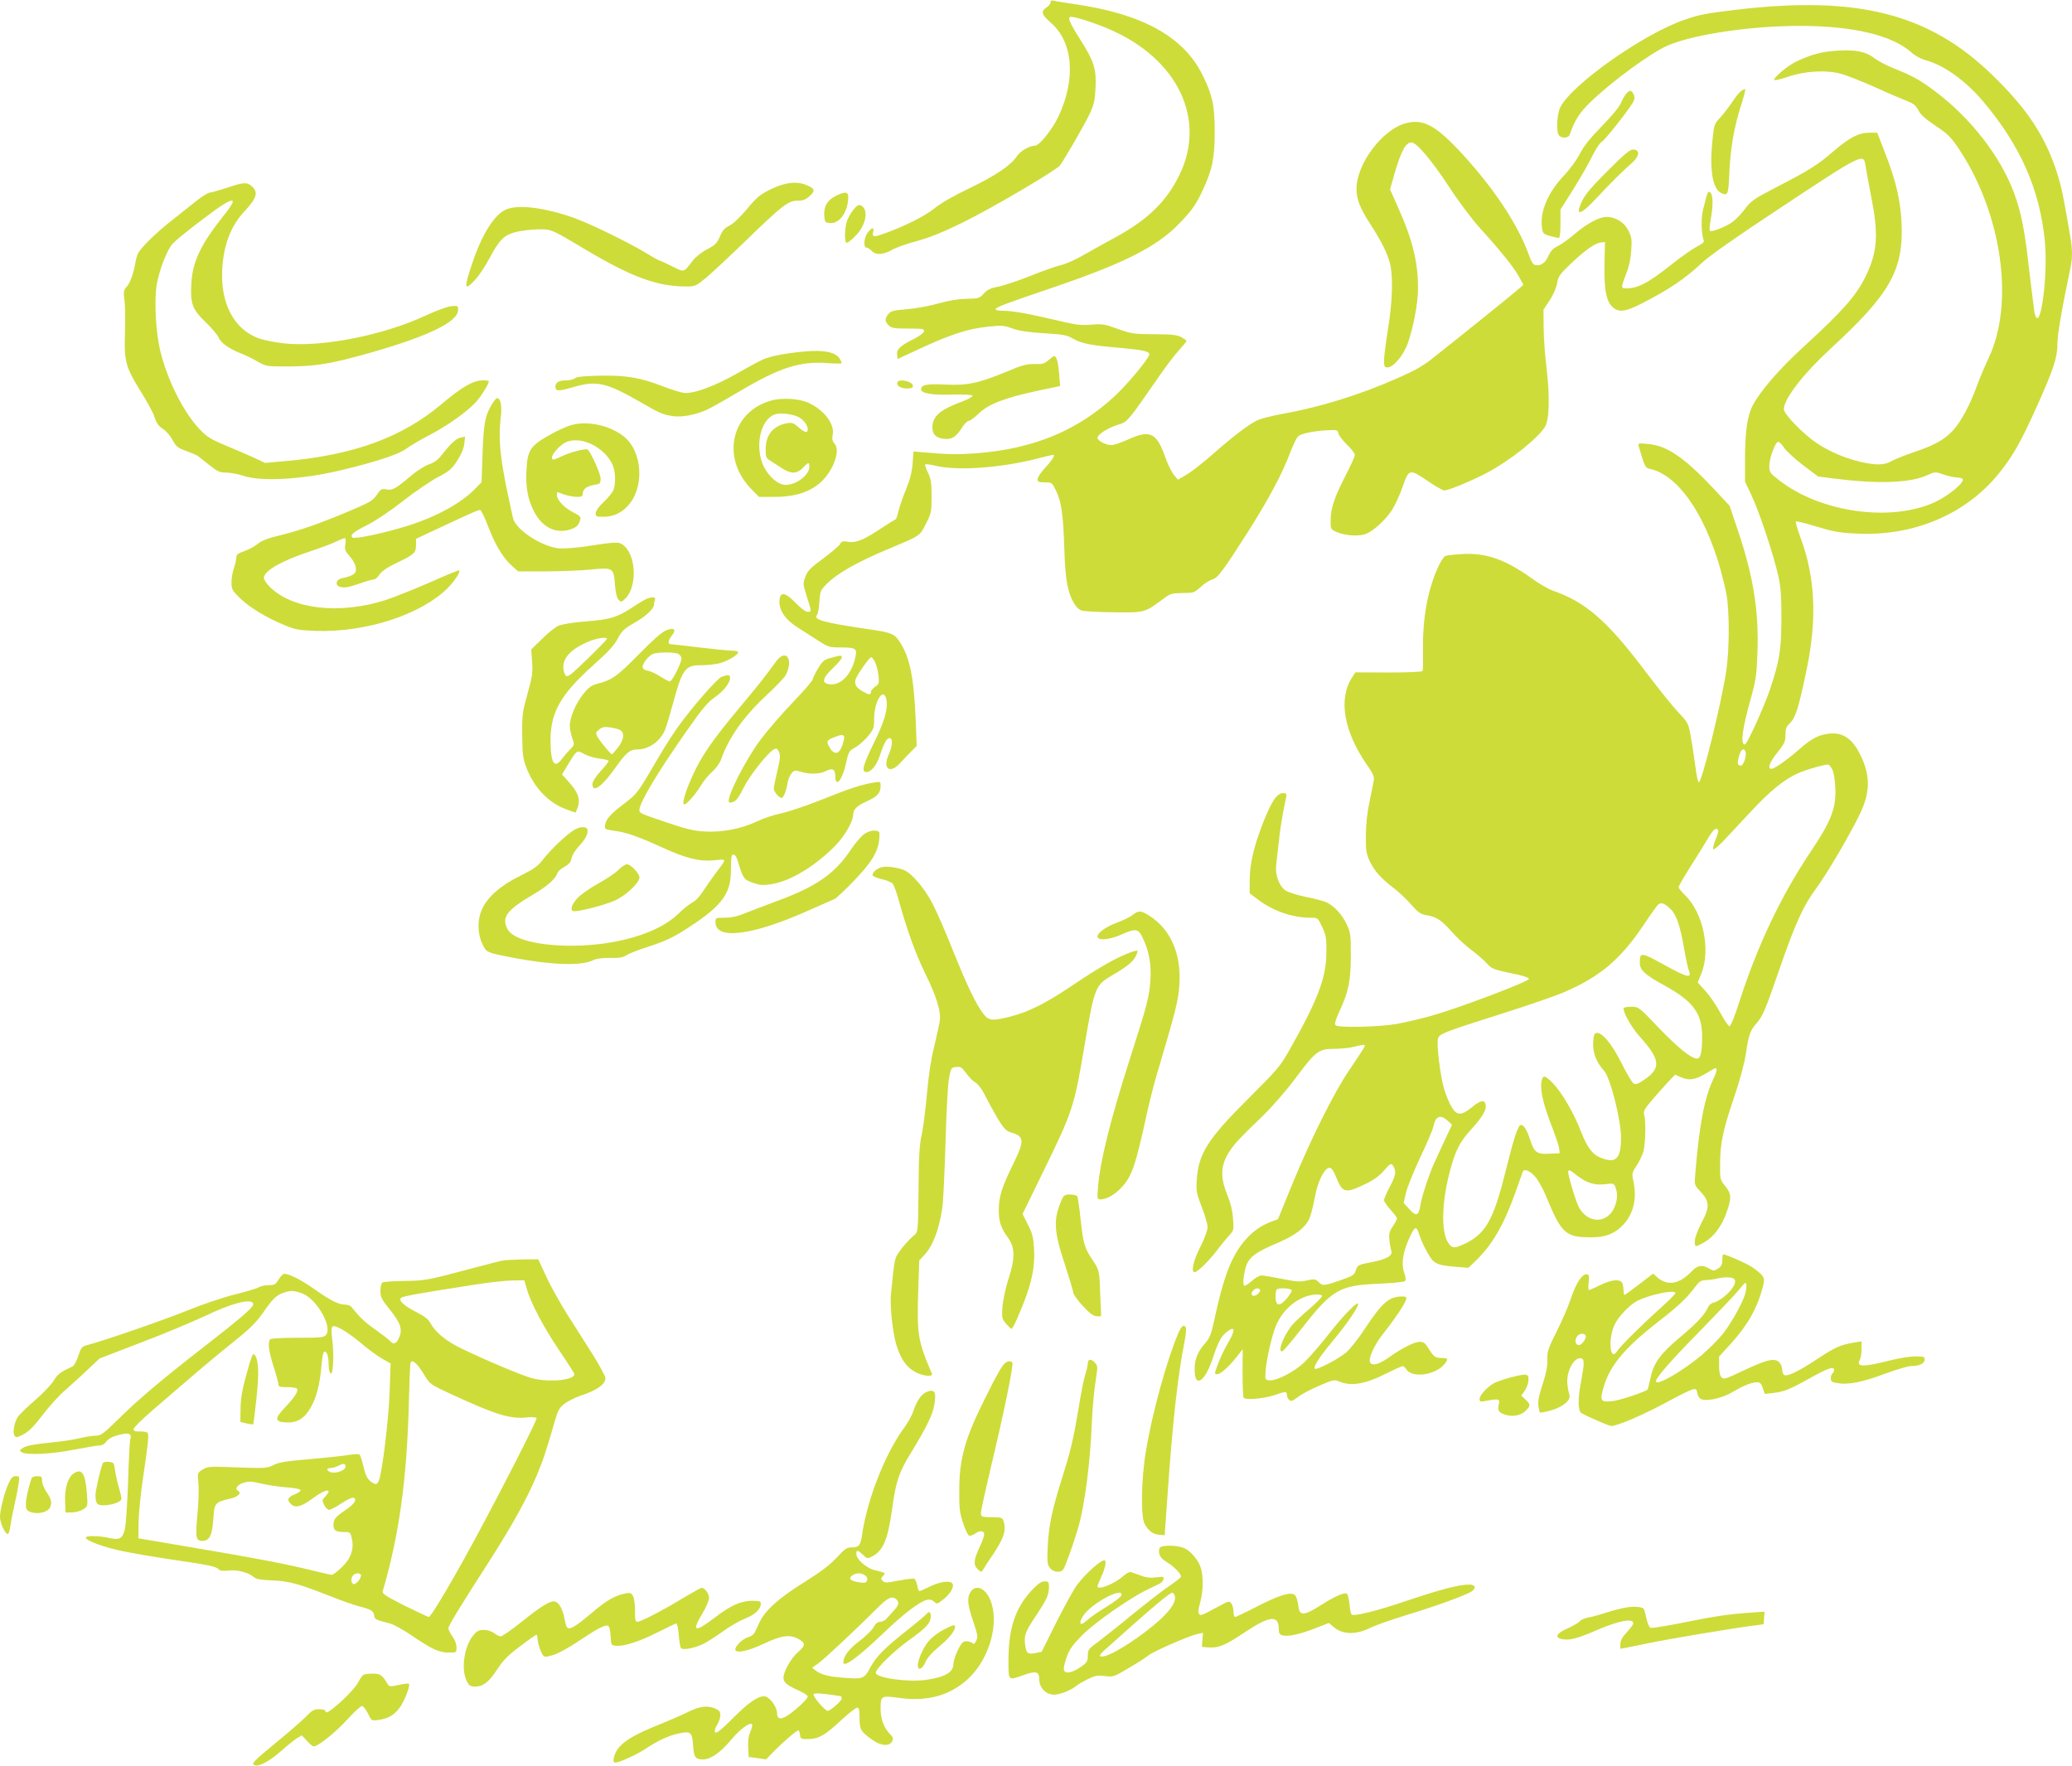 <?xml version="1.0" standalone="no"?>
<!DOCTYPE svg PUBLIC "-//W3C//DTD SVG 20010904//EN"
 "http://www.w3.org/TR/2001/REC-SVG-20010904/DTD/svg10.dtd">
<svg version="1.0" xmlns="http://www.w3.org/2000/svg"
 width="1280pt" height="1091pt" viewBox="0 0 1280 1091"
 preserveAspectRatio="xMidYMid meet">
<g transform="translate(0,1091) scale(0.1,-0.1)"
fill="#cddc39" stroke="none">
<path d="M6490 10896 c0 -9 -11 -23 -25 -32 -36 -24 -31 -44 24 -92 140 -119
159 -346 51 -579 -38 -81 -119 -183 -146 -183 -34 0 -91 -33 -112 -65 -35 -55
-134 -122 -297 -200 -89 -42 -174 -91 -208 -119 -57 -47 -168 -104 -295 -152
-83 -31 -96 -31 -88 1 8 33 -7 32 -33 -1 -24 -30 -29 -94 -8 -94 8 0 22 -9 32
-20 25 -27 70 -25 125 6 24 14 94 39 155 55 78 21 159 54 280 113 179 88 581
324 603 354 30 40 158 262 185 322 26 54 31 81 35 160 5 115 -10 162 -93 293
-63 99 -79 134 -65 142 14 8 139 -31 242 -75 425 -183 604 -558 432 -905 -79
-161 -196 -274 -393 -381 -58 -31 -146 -81 -196 -109 -49 -29 -113 -57 -141
-63 -28 -6 -113 -36 -187 -66 -75 -30 -165 -60 -199 -67 -49 -9 -69 -19 -91
-43 -26 -29 -32 -31 -105 -32 -52 -1 -108 -10 -172 -28 -54 -16 -138 -31 -194
-36 -86 -7 -102 -11 -118 -30 -23 -29 -23 -45 2 -70 17 -17 33 -20 121 -20 90
0 100 -2 97 -17 -2 -10 -30 -31 -66 -49 -80 -39 -105 -63 -100 -96 l3 -26 140
65 c186 86 291 121 412 134 92 10 104 9 159 -11 42 -15 99 -23 194 -29 120 -7
141 -11 180 -34 52 -30 114 -42 300 -57 130 -12 170 -21 170 -39 0 -22 -125
-174 -206 -251 -232 -219 -508 -334 -868 -361 -121 -8 -172 -7 -327 7 l-56 5
-5 -73 c-4 -52 -15 -98 -40 -159 -20 -48 -41 -109 -48 -138 -6 -28 -15 -51
-19 -51 -3 0 -50 -29 -104 -65 -101 -66 -145 -82 -197 -71 -23 4 -32 1 -40
-15 -6 -11 -53 -51 -104 -89 -78 -57 -97 -76 -110 -112 -17 -43 -16 -46 8
-123 31 -97 31 -95 5 -95 -12 0 -43 23 -74 55 -58 61 -90 70 -98 29 -12 -65
29 -131 116 -184 28 -18 82 -52 119 -76 64 -42 72 -44 140 -44 90 0 103 -7 94
-51 -20 -108 -86 -182 -156 -177 -57 5 -52 36 14 99 31 29 56 59 56 66 0 16
-2 16 -65 -1 -45 -12 -53 -19 -82 -67 -18 -30 -32 -60 -33 -67 0 -8 -55 -71
-121 -140 -67 -70 -157 -174 -200 -231 -97 -130 -216 -367 -195 -388 3 -4 17
-1 30 5 16 7 37 37 59 84 35 72 149 217 187 238 17 9 22 7 32 -15 10 -21 8
-43 -10 -118 -12 -51 -22 -100 -22 -109 0 -19 33 -58 49 -58 11 0 28 43 36 92
3 20 14 47 24 59 17 21 21 22 58 11 55 -17 118 -15 154 4 42 21 59 12 59 -31
0 -76 44 -25 66 78 16 74 20 79 54 97 21 11 56 41 79 68 39 47 41 54 41 113 1
110 60 200 76 115 10 -56 -12 -133 -75 -261 -69 -139 -81 -185 -50 -185 30 0
64 40 84 101 25 76 43 109 60 109 22 0 19 -49 -6 -104 -38 -87 10 -120 73 -49
18 20 48 52 67 70 l34 35 -6 158 c-11 265 -37 391 -98 483 -35 53 -48 59 -210
82 -264 39 -326 57 -302 86 6 8 13 44 15 82 4 63 6 70 46 110 62 63 181 131
365 209 219 92 207 84 247 162 33 65 35 74 35 170 0 84 -4 108 -22 145 -12 24
-20 47 -18 51 3 4 31 1 62 -7 133 -33 397 -15 624 42 54 14 100 25 103 25 17
0 0 -29 -44 -76 -27 -29 -50 -62 -50 -73 0 -18 6 -21 44 -21 44 0 45 -1 70
-52 33 -69 44 -145 51 -359 6 -186 19 -264 58 -333 15 -26 32 -43 52 -49 17
-4 107 -9 200 -10 189 -2 185 -3 304 85 37 29 51 33 105 34 84 1 81 0 126 40
21 19 52 39 67 43 35 9 67 52 218 288 130 205 215 363 265 496 18 47 40 93 49
101 20 18 97 34 186 38 55 3 60 1 63 -19 2 -12 26 -44 53 -70 27 -26 49 -54
49 -64 0 -9 -27 -67 -59 -130 -68 -132 -91 -201 -91 -276 0 -53 1 -54 38 -70
50 -22 132 -28 176 -13 46 15 125 87 166 150 18 28 47 92 65 143 39 112 42
112 160 32 44 -30 88 -55 97 -55 27 0 164 57 264 109 138 73 308 207 357 282
28 42 32 183 12 355 -10 82 -19 199 -19 260 l-1 111 38 57 c23 35 41 77 46
105 7 43 16 56 85 122 88 84 150 127 186 131 l25 3 -3 -129 c-3 -160 9 -230
45 -268 39 -41 80 -37 185 17 173 89 269 154 373 252 46 43 208 157 470 330
527 349 529 350 540 266 4 -27 20 -114 36 -195 43 -218 37 -328 -26 -465 -59
-130 -139 -222 -388 -451 -158 -144 -275 -280 -322 -372 -31 -61 -45 -163 -45
-327 l0 -139 39 -82 c46 -94 140 -377 167 -502 15 -65 19 -126 19 -260 -1
-195 -11 -261 -71 -440 -37 -110 -142 -340 -155 -340 -29 0 -16 95 37 286 32
114 36 146 41 284 9 254 -25 468 -120 750 l-52 155 -93 100 c-186 198 -293
272 -412 282 -58 6 -62 5 -57 -13 35 -122 41 -135 66 -140 171 -35 335 -264
436 -609 14 -50 33 -126 41 -170 18 -103 18 -331 -1 -464 -26 -184 -150 -691
-170 -694 -5 -1 -15 41 -21 93 -7 52 -19 135 -28 183 -15 88 -16 90 -78 156
-35 37 -124 148 -198 246 -238 317 -373 435 -575 505 -27 9 -86 43 -130 75
-166 119 -283 160 -430 152 -49 -3 -97 -8 -106 -12 -10 -3 -31 -37 -48 -75
-63 -142 -94 -316 -90 -511 1 -63 0 -120 -3 -125 -4 -5 -96 -9 -211 -9 l-204
1 -20 -31 c-87 -132 -52 -335 94 -544 33 -47 44 -71 40 -90 -2 -14 -14 -73
-26 -131 -15 -69 -23 -141 -23 -211 -1 -93 2 -113 24 -160 28 -60 72 -109 152
-169 29 -22 76 -67 104 -99 42 -48 58 -59 93 -65 62 -10 92 -29 156 -101 32
-37 88 -89 125 -116 37 -28 80 -65 96 -84 27 -30 40 -35 143 -57 76 -15 114
-27 114 -36 0 -16 -432 -180 -600 -227 -66 -19 -163 -41 -215 -51 -110 -19
-363 -25 -380 -8 -7 7 0 32 24 85 58 125 70 187 71 344 0 130 -2 144 -26 195
-29 61 -75 111 -124 135 -18 8 -76 24 -129 34 -54 11 -109 29 -125 40 -41 29
-65 98 -57 158 3 27 10 91 16 143 8 80 22 164 46 278 3 18 0 22 -19 22 -39 0
-71 -49 -125 -185 -58 -150 -82 -253 -82 -359 l0 -75 53 -40 c93 -70 212 -111
324 -111 44 0 44 0 71 -57 24 -52 27 -69 26 -158 -1 -157 -54 -295 -230 -605
-54 -96 -75 -121 -250 -295 -254 -253 -310 -342 -321 -505 -4 -69 -2 -83 31
-167 20 -51 36 -107 36 -125 0 -19 -19 -70 -45 -122 -43 -84 -59 -156 -35
-156 17 0 90 71 138 135 25 33 59 74 75 92 29 31 30 34 24 105 -3 48 -16 99
-36 148 -46 113 -40 188 20 275 32 46 58 74 199 210 59 57 145 156 201 231
127 170 145 184 241 184 41 0 98 6 128 14 30 8 57 12 60 10 5 -6 -2 -18 -98
-160 -93 -138 -238 -429 -350 -703 l-87 -213 -47 -18 c-111 -42 -200 -140
-257 -283 -30 -74 -62 -190 -96 -351 -14 -62 -25 -87 -51 -116 -43 -48 -64
-98 -64 -154 0 -52 8 -76 24 -76 26 0 58 51 86 132 35 107 53 141 86 167 55
44 59 17 9 -68 -20 -34 -47 -90 -60 -126 -24 -63 -24 -65 -5 -65 21 0 76 50
126 115 l31 40 -1 -147 c0 -80 3 -150 7 -154 14 -15 123 -5 185 15 75 26 82
26 82 2 0 -10 7 -24 15 -31 11 -9 21 -6 52 18 21 17 80 49 131 70 91 39 94 40
130 25 68 -28 156 -14 275 46 56 28 107 51 112 51 6 0 16 -9 22 -19 28 -45
128 -44 200 0 29 18 53 47 53 63 0 3 -15 6 -32 6 -42 0 -49 6 -82 57 -20 34
-32 43 -54 43 -35 0 -110 -38 -190 -95 -65 -46 -108 -57 -119 -30 -9 26 26
103 77 169 73 92 138 188 145 214 6 19 3 22 -25 22 -78 0 -122 -38 -227 -197
-40 -62 -93 -128 -116 -148 -48 -41 -184 -112 -194 -101 -12 12 25 68 119 182
81 98 148 196 148 217 0 23 -84 -62 -175 -177 -56 -72 -128 -155 -159 -184
-62 -59 -172 -115 -215 -110 -25 3 -26 5 -23 53 5 76 41 233 67 291 46 103
142 178 239 186 22 2 41 -2 43 -8 2 -6 -34 -43 -81 -83 -46 -39 -95 -86 -109
-104 -53 -70 -87 -165 -54 -155 6 3 55 59 107 126 201 257 240 280 487 291 84
3 157 11 162 16 7 7 5 25 -5 54 -19 55 -7 128 36 220 33 69 40 70 60 6 7 -22
28 -68 47 -102 39 -71 56 -80 181 -90 l73 -6 46 44 c102 99 172 220 243 417
23 64 44 123 46 130 7 24 42 12 76 -26 19 -21 49 -74 67 -118 99 -240 122
-260 291 -258 75 1 125 19 172 62 75 67 103 169 79 281 -11 51 -10 55 19 99
17 25 35 64 42 86 13 47 17 188 5 228 -6 23 1 36 55 99 35 40 79 90 99 111
l37 38 35 -15 c60 -25 94 -17 194 46 35 22 37 5 5 -63 -52 -109 -85 -283 -108
-566 -7 -83 -7 -83 23 -115 66 -69 68 -101 13 -204 -23 -45 -40 -90 -40 -110
0 -39 0 -39 48 -14 66 34 120 105 151 199 28 83 27 106 -11 154 -32 39 -33 42
-32 137 1 130 17 206 85 407 37 108 64 209 74 272 18 120 26 144 66 190 39 44
54 80 141 332 96 279 149 396 224 496 69 94 211 334 275 468 63 131 64 236 2
361 -48 99 -106 140 -187 133 -68 -6 -112 -28 -193 -99 -78 -68 -151 -119
-170 -119 -26 0 -12 40 37 101 44 55 50 68 50 109 0 38 5 51 29 74 33 32 53
94 102 331 65 313 53 568 -38 813 -19 52 -32 96 -29 100 3 3 45 -7 93 -21 144
-43 163 -47 273 -53 355 -21 683 116 889 372 85 105 135 193 233 411 105 234
128 304 128 389 0 57 25 204 80 467 13 61 13 114 0 191 -41 244 -54 308 -81
394 -75 233 -186 401 -407 614 -389 375 -829 486 -1574 398 -186 -22 -230 -30
-321 -62 -251 -85 -695 -398 -767 -539 -23 -44 -28 -157 -8 -177 18 -18 58
-15 65 6 31 90 61 137 132 205 136 130 373 303 474 346 162 69 510 121 816
121 328 0 571 -58 689 -164 20 -19 57 -39 82 -46 120 -32 255 -129 369 -266
225 -270 341 -535 373 -851 22 -223 -31 -597 -64 -442 -3 19 -18 138 -33 264
-27 243 -47 343 -90 465 -82 228 -272 474 -495 639 -93 69 -136 93 -254 140
-43 17 -95 45 -116 61 -52 41 -114 54 -228 47 -97 -6 -160 -22 -255 -67 -52
-24 -146 -104 -136 -114 4 -4 42 5 85 20 104 35 233 43 323 19 36 -9 132 -47
215 -84 83 -38 173 -76 199 -86 37 -14 53 -27 68 -56 14 -28 44 -55 106 -96
74 -49 95 -70 141 -138 268 -399 349 -956 187 -1297 -24 -51 -56 -127 -71
-168 -41 -116 -101 -228 -149 -279 -55 -59 -116 -93 -246 -136 -56 -19 -117
-44 -136 -55 -41 -24 -94 -25 -183 -5 -103 24 -196 64 -275 116 -86 58 -205
180 -205 211 0 64 121 220 293 378 365 336 447 482 434 775 -7 141 -35 259
-104 436 l-46 119 -49 0 c-66 0 -120 -28 -222 -115 -100 -86 -148 -116 -353
-222 -135 -70 -156 -84 -191 -131 -21 -29 -56 -66 -78 -82 -41 -31 -131 -66
-141 -56 -4 3 -1 35 5 70 16 87 15 151 -2 166 -16 12 -16 11 -47 -113 -11 -47
-8 -146 5 -179 6 -13 -3 -22 -42 -42 -27 -14 -100 -65 -161 -114 -144 -115
-214 -149 -288 -143 -18 1 -16 16 13 90 17 41 28 93 31 142 5 66 3 84 -17 124
-25 51 -78 84 -135 85 -45 0 -122 -41 -195 -104 -36 -31 -83 -65 -106 -76 -29
-14 -45 -31 -58 -60 -19 -44 -45 -63 -79 -58 -16 2 -26 18 -43 65 -69 192
-223 421 -431 644 -146 154 -220 194 -324 169 -145 -35 -308 -249 -309 -405 0
-68 20 -119 92 -230 60 -93 98 -169 114 -230 21 -77 17 -232 -11 -405 -14 -85
-25 -174 -25 -197 0 -37 3 -43 22 -43 36 0 100 77 125 150 36 103 63 248 63
341 0 161 -34 299 -126 504 l-47 105 28 98 c41 140 69 192 105 192 31 0 127
-114 233 -276 59 -91 142 -201 193 -257 128 -141 207 -240 238 -297 l27 -49
-23 -21 c-13 -12 -111 -92 -218 -178 -107 -86 -239 -192 -294 -235 -82 -67
-122 -90 -242 -143 -235 -104 -479 -180 -721 -223 -62 -11 -129 -29 -150 -40
-54 -27 -142 -94 -265 -202 -59 -52 -132 -110 -164 -129 l-57 -34 -26 31 c-14
18 -39 68 -54 113 -52 146 -93 166 -225 106 -44 -20 -92 -36 -106 -36 -35 0
-86 27 -86 45 0 21 67 63 127 81 58 17 59 19 243 284 46 68 106 147 132 175
26 29 48 55 48 59 0 3 -15 13 -32 23 -27 14 -59 18 -168 18 -126 1 -141 3
-225 33 -82 30 -97 32 -165 26 -65 -5 -95 -1 -225 30 -170 40 -261 56 -322 56
-24 0 -43 4 -43 9 0 12 55 33 347 132 444 151 646 252 785 395 80 82 105 117
148 209 59 126 74 198 74 360 0 162 -13 226 -75 351 -116 237 -373 379 -794
439 -60 9 -118 18 -127 21 -12 3 -18 0 -18 -10z m4530 -2750 c11 -19 64 -68
116 -108 l96 -72 101 -13 c272 -34 468 -27 572 21 49 22 51 22 100 5 28 -10
64 -18 82 -19 17 0 35 -4 38 -10 12 -20 -86 -102 -169 -141 -273 -127 -711
-66 -968 136 -53 41 -58 49 -58 85 0 49 37 150 55 150 7 0 23 -15 35 -34z
m-5614 -1327 c8 -17 18 -55 21 -83 5 -48 3 -53 -21 -69 -14 -10 -26 -24 -26
-32 0 -20 -12 -19 -54 5 -39 24 -49 43 -40 74 9 27 85 136 96 136 4 0 15 -14
24 -31z m-192 -458 c3 -5 -1 -29 -10 -55 -19 -56 -50 -63 -77 -17 -24 41 -22
46 21 64 44 18 59 20 66 8z m5569 -95 c9 -22 -12 -86 -28 -86 -22 0 -24 12
-12 58 11 42 30 55 40 28z m537 -112 c8 -16 16 -66 18 -111 6 -123 -25 -205
-148 -388 -188 -281 -330 -579 -446 -937 -28 -88 -52 -148 -60 -148 -7 0 -32
37 -56 82 -24 45 -65 105 -91 134 l-49 54 23 57 c58 147 10 374 -101 482 -22
21 -40 44 -40 50 0 7 31 60 68 119 38 59 86 137 108 174 37 63 56 80 68 59 3
-4 -4 -31 -16 -59 -12 -29 -18 -55 -14 -59 4 -4 33 20 64 53 31 33 108 115
170 182 117 126 204 196 288 234 54 24 173 58 189 54 6 -1 17 -16 25 -32z
m-1005 -855 c40 -36 64 -104 90 -257 9 -51 20 -104 25 -118 24 -63 4 -59 -153
27 -139 77 -147 77 -147 13 0 -48 28 -74 155 -144 176 -97 230 -171 230 -315
0 -95 -9 -135 -32 -135 -35 0 -118 67 -237 191 -123 129 -123 129 -170 129
-30 0 -46 -4 -46 -12 0 -30 51 -117 96 -168 131 -145 138 -198 33 -270 -39
-26 -54 -32 -67 -24 -9 5 -43 61 -74 124 -59 119 -122 195 -156 188 -13 -2
-18 -16 -20 -60 -3 -63 19 -119 67 -173 39 -42 106 -308 105 -415 0 -128 -31
-159 -120 -125 -56 21 -87 61 -130 171 -44 112 -118 238 -171 292 -49 49 -60
52 -69 16 -12 -48 6 -135 55 -263 27 -69 51 -140 53 -156 l3 -30 -64 -3 c-76
-4 -93 8 -117 82 -20 63 -40 96 -58 96 -18 0 -43 -77 -96 -290 -75 -303 -125
-389 -264 -450 -53 -24 -68 -22 -90 13 -44 66 -40 248 10 437 34 131 61 184
132 262 69 76 95 119 90 151 -5 35 -31 31 -84 -13 -66 -54 -95 -54 -128 3 -13
23 -34 72 -45 110 -23 77 -47 271 -38 309 8 31 29 39 403 158 157 50 326 108
376 130 221 95 347 201 488 410 46 69 88 128 94 132 20 14 35 8 71 -23z
m-1372 -1313 l27 -25 -46 -98 c-25 -54 -55 -118 -66 -143 -32 -72 -76 -206
-83 -255 -11 -67 -26 -73 -68 -26 l-36 39 15 64 c8 34 48 133 88 218 41 85 77
171 81 190 13 65 43 77 88 36z m-333 -285 c16 -32 12 -54 -25 -124 -19 -36
-35 -73 -35 -82 0 -8 18 -35 40 -59 22 -24 40 -48 40 -54 0 -6 -12 -28 -26
-49 -21 -31 -25 -47 -21 -83 2 -25 8 -55 12 -67 10 -31 -28 -53 -127 -72 -78
-15 -82 -17 -92 -49 -10 -30 -19 -35 -96 -62 -101 -35 -108 -36 -135 -10 -20
19 -26 19 -72 9 -42 -10 -65 -8 -154 10 -57 11 -114 21 -126 21 -13 0 -40 -16
-61 -35 -22 -19 -42 -32 -46 -28 -9 10 -6 53 8 108 17 64 58 97 194 154 119
50 184 102 205 164 9 23 22 80 31 126 16 92 59 176 89 176 13 0 26 -19 42 -60
40 -97 55 -100 182 -39 48 23 85 50 110 79 43 50 48 52 63 26z m1134 -55 c61
-46 107 -60 173 -52 51 6 54 5 63 -20 15 -40 12 -84 -10 -130 -47 -97 -164
-92 -217 9 -21 41 -72 214 -65 222 8 8 9 8 56 -29z m-1960 -705 c3 -4 -3 -16
-14 -26 -26 -23 -52 -6 -30 20 14 17 36 20 44 6z m196 -4 c0 -8 -15 -31 -33
-52 -42 -49 -67 -44 -67 13 0 21 3 42 7 45 13 13 93 8 93 -6z"/>
<path d="M10758 10349 c-10 -5 -37 -38 -59 -72 -23 -34 -57 -78 -76 -98 -32
-33 -35 -42 -44 -135 -19 -177 0 -297 50 -324 45 -23 48 -17 54 118 7 157 29
285 72 419 18 57 30 103 26 103 -3 0 -14 -5 -23 -11z"/>
<path d="M10047 10332 c-9 -10 -24 -36 -33 -57 -9 -24 -58 -83 -119 -145 -73
-75 -112 -124 -135 -170 -19 -37 -61 -95 -100 -136 -99 -105 -149 -226 -134
-323 5 -34 10 -38 50 -49 24 -7 49 -12 54 -12 6 0 10 37 10 88 l0 87 82 130
c44 72 97 162 115 202 19 39 45 79 58 87 22 14 149 174 189 237 15 25 17 35 8
55 -14 29 -23 30 -45 6z"/>
<path d="M9927 9850 c-125 -126 -151 -160 -171 -227 -14 -45 25 -24 97 53 91
98 173 179 227 226 49 43 53 82 10 84 -20 2 -54 -27 -163 -136z"/>
<path d="M1400 9749 c-47 -15 -93 -28 -104 -29 -10 0 -49 -24 -85 -53 -36 -29
-107 -85 -156 -124 -91 -71 -183 -162 -202 -198 -6 -11 -14 -40 -18 -65 -11
-63 -32 -121 -55 -145 -16 -17 -18 -28 -11 -79 4 -32 6 -122 3 -200 -6 -178 4
-214 97 -364 39 -61 78 -133 86 -160 12 -37 26 -56 53 -73 20 -13 46 -44 59
-69 21 -39 31 -47 83 -66 33 -12 66 -26 72 -31 7 -5 39 -31 71 -56 52 -41 65
-47 106 -47 26 0 74 -9 106 -20 106 -36 355 -23 585 31 218 51 372 101 417
135 24 18 90 57 146 86 110 57 234 145 290 207 31 35 77 109 77 126 0 3 -17 5
-37 5 -60 0 -129 -40 -258 -149 -243 -204 -541 -313 -964 -350 l-124 -11 -61
29 c-34 16 -113 50 -176 76 -98 41 -122 56 -165 101 -98 103 -195 292 -241
471 -32 119 -43 323 -25 429 17 93 66 218 101 252 38 39 259 209 310 239 78
47 77 25 -2 -74 -137 -172 -188 -278 -196 -413 -7 -127 6 -162 89 -241 37 -36
73 -78 78 -92 13 -33 63 -70 131 -97 30 -12 80 -35 110 -53 55 -31 56 -31 195
-31 169 1 258 16 500 84 362 103 545 192 545 265 0 27 -1 27 -44 23 -25 -3
-93 -28 -153 -56 -264 -124 -650 -200 -883 -173 -54 6 -123 20 -153 31 -153
57 -236 216 -224 430 9 149 54 266 137 354 76 82 87 117 47 154 -30 28 -52 27
-157 -9z"/>
<path d="M4764 9742 c-69 -34 -88 -49 -149 -123 -42 -50 -86 -92 -109 -103
-29 -14 -43 -30 -58 -66 -17 -41 -29 -53 -79 -80 -33 -17 -71 -47 -87 -67 -60
-79 -53 -77 -131 -38 -38 19 -72 35 -76 35 -4 0 -44 22 -89 50 -109 65 -344
180 -441 214 -181 64 -343 84 -418 52 -73 -31 -151 -155 -211 -337 -52 -153
-48 -171 21 -96 21 23 59 80 84 126 63 119 91 148 164 167 33 9 94 16 135 17
85 2 83 3 297 -125 288 -171 443 -228 624 -228 52 0 59 3 120 53 35 30 143
130 239 223 232 225 269 254 326 254 34 0 51 6 75 28 37 33 33 47 -17 68 -62
26 -132 18 -220 -24z"/>
<path d="M5162 9699 c-52 -26 -74 -65 -70 -122 3 -39 5 -42 34 -45 61 -6 114
70 114 162 0 32 -20 34 -78 5z"/>
<path d="M5272 9614 c-16 -19 -34 -52 -41 -73 -14 -50 -15 -131 0 -131 7 0 31
19 54 43 65 64 83 162 35 187 -15 8 -24 3 -48 -26z"/>
<path d="M4965 8738 c-110 -10 -202 -28 -250 -48 -22 -10 -95 -49 -163 -88
-141 -80 -270 -127 -329 -119 -21 3 -78 21 -128 40 -138 54 -226 69 -390 66
-97 -2 -144 -7 -153 -16 -7 -7 -33 -13 -56 -13 -47 0 -70 -17 -64 -47 4 -21
24 -20 119 8 133 38 196 24 389 -86 139 -80 146 -83 211 -95 57 -11 156 8 227
44 28 14 120 66 204 116 236 139 360 179 529 167 49 -4 89 -4 89 -1 0 3 -5 14
-10 24 -24 44 -97 60 -225 48z"/>
<path d="M6476 8684 c-24 -21 -37 -25 -85 -23 -46 1 -75 -6 -167 -45 -177 -73
-248 -89 -382 -82 -115 6 -152 -1 -152 -29 0 -25 67 -37 193 -33 76 2 123 -1
125 -7 2 -5 -27 -22 -65 -36 -137 -51 -183 -91 -183 -160 0 -46 27 -69 84 -71
41 -1 66 17 102 75 14 20 31 37 39 37 8 0 35 20 60 44 58 58 162 98 357 140
l147 31 -6 75 c-6 73 -16 110 -31 110 -4 0 -20 -12 -36 -26z"/>
<path d="M5545 8550 c-12 -20 17 -40 56 -40 28 0 39 4 39 15 0 27 -81 47 -95
25z"/>
<path d="M3036 8408 c-40 -70 -48 -114 -55 -300 l-6 -177 -40 -41 c-85 -88
-238 -172 -415 -228 -143 -45 -331 -85 -343 -73 -16 16 5 34 95 79 46 23 143
88 218 147 74 58 171 124 215 147 69 36 85 49 119 101 25 38 40 74 44 104 l5
46 -29 -7 c-28 -7 -57 -33 -120 -113 -21 -26 -46 -43 -74 -52 -22 -7 -69 -36
-103 -64 -103 -87 -120 -97 -159 -91 -31 5 -36 3 -60 -33 -23 -35 -42 -46
-164 -98 -190 -80 -310 -122 -433 -152 -75 -18 -115 -33 -140 -54 -20 -16 -58
-36 -84 -45 -38 -13 -47 -20 -47 -39 0 -12 -7 -42 -15 -65 -8 -23 -15 -63 -15
-88 0 -42 4 -50 53 -98 62 -59 162 -120 274 -166 70 -29 91 -32 198 -36 309
-9 646 101 811 265 43 44 80 100 71 109 -2 3 -85 -31 -183 -75 -99 -43 -222
-92 -274 -109 -282 -89 -569 -57 -709 78 -23 22 -41 49 -41 59 0 44 110 107
290 166 63 21 136 48 161 61 26 13 49 21 52 18 3 -3 3 -21 0 -40 -5 -28 0 -40
26 -69 17 -19 34 -47 37 -62 11 -44 -6 -59 -88 -77 -31 -7 -39 -40 -12 -50 27
-10 52 -7 126 19 39 14 79 25 87 25 9 0 25 14 36 31 13 20 48 44 105 71 110
53 120 62 120 110 l0 39 83 39 c45 21 131 61 191 89 60 28 114 51 121 51 6 0
29 -45 50 -101 43 -114 94 -199 149 -246 l37 -33 166 0 c92 0 218 5 281 11
140 14 143 12 151 -95 4 -50 12 -81 23 -92 15 -15 18 -15 42 9 76 76 65 278
-19 333 -26 17 -38 17 -234 -13 -57 -8 -128 -13 -157 -11 -101 9 -261 110
-283 181 -5 17 -26 115 -47 217 -37 193 -45 291 -30 416 8 69 -1 114 -24 114
-5 0 -20 -19 -34 -42z"/>
<path d="M4763 8435 c-246 -69 -310 -353 -123 -545 l49 -50 94 0 c117 0 202
24 271 77 87 67 143 207 101 253 -13 14 -16 28 -11 55 13 66 -55 154 -151 197
-58 26 -164 32 -230 13z m169 -101 c31 -16 58 -51 58 -76 0 -26 -18 -22 -58
13 -30 26 -40 30 -71 24 -86 -16 -131 -72 -131 -162 0 -47 3 -54 28 -69 15 -9
46 -30 70 -45 56 -38 96 -38 132 1 34 36 40 37 40 6 0 -57 -100 -124 -163
-110 -46 10 -104 69 -127 130 -49 131 -2 291 90 307 36 6 100 -3 132 -19z"/>
<path d="M3530 8284 c-30 -8 -95 -38 -145 -67 -111 -64 -127 -91 -133 -217 -5
-103 9 -176 47 -250 50 -98 135 -140 224 -111 39 13 51 25 61 58 6 19 0 26
-42 47 -55 28 -102 77 -102 107 0 10 1 19 3 19 1 0 20 -7 42 -15 22 -8 57 -14
78 -15 30 0 37 4 37 19 0 29 24 47 69 55 39 6 41 8 41 40 0 29 -55 153 -79
178 -9 10 -110 -16 -163 -42 -50 -24 -58 -25 -58 -6 0 21 47 74 81 91 92 48
247 -27 295 -141 17 -40 18 -112 4 -151 -6 -15 -33 -49 -60 -74 -52 -47 -66
-88 -32 -91 76 -6 132 14 181 67 87 94 95 272 16 385 -65 93 -241 149 -365
114z"/>
<path d="M3994 7210 c-11 -4 -54 -30 -96 -58 -90 -58 -128 -69 -288 -82 -66
-5 -137 -17 -158 -25 -20 -9 -67 -45 -103 -82 l-67 -65 5 -77 c5 -67 1 -93
-28 -196 -31 -111 -34 -130 -33 -255 1 -113 4 -145 23 -195 46 -127 136 -223
246 -264 31 -12 58 -21 60 -21 2 0 9 17 16 38 14 48 -1 88 -58 152 l-41 45 39
65 c54 88 52 87 99 61 22 -12 65 -25 95 -28 30 -3 55 -10 55 -14 0 -5 -22 -34
-50 -64 -32 -35 -50 -64 -50 -80 0 -58 62 -12 144 105 64 90 87 110 134 110
70 0 139 49 170 120 8 19 29 89 47 155 60 221 76 245 174 245 36 0 86 5 111
11 48 11 120 52 120 69 0 6 -17 10 -37 10 -21 0 -112 9 -203 20 -91 11 -171
20 -177 20 -19 0 -16 24 8 54 30 38 13 52 -37 31 -25 -10 -85 -63 -169 -149
-131 -133 -165 -158 -253 -180 -37 -9 -54 -21 -88 -63 -46 -56 -84 -145 -84
-197 0 -18 7 -53 15 -76 15 -41 14 -43 -13 -70 -15 -15 -38 -42 -51 -59 -45
-61 -68 -28 -70 101 -3 184 59 295 268 482 88 78 125 119 147 160 25 48 39 61
101 97 73 41 123 88 123 114 0 7 3 20 6 29 7 18 -16 21 -52 6z m-244 -247 c0
-3 -54 -59 -121 -124 -105 -102 -122 -115 -135 -102 -7 8 -14 32 -14 53 0 62
58 118 168 161 47 18 102 25 102 12z m441 -93 c10 -6 19 -18 19 -28 0 -28 -58
-142 -72 -142 -7 0 -33 14 -58 30 -25 16 -60 33 -77 36 -22 4 -33 12 -33 24 0
23 37 69 64 80 30 12 134 12 157 0z m-361 -470 c30 -16 25 -60 -12 -108 -18
-23 -35 -42 -38 -42 -8 0 -74 81 -90 109 -11 22 -10 27 11 44 19 15 33 18 67
13 23 -3 52 -10 62 -16z"/>
<path d="M4794 6823 c-74 -102 -113 -150 -217 -275 -140 -167 -203 -253 -255
-344 -65 -116 -118 -264 -95 -264 15 0 69 61 103 117 17 29 49 68 71 86 22 20
45 51 54 76 47 135 144 271 286 401 55 52 106 105 113 119 50 99 1 167 -60 84z"/>
<path d="M4459 6729 c-28 -10 -182 -186 -270 -309 -30 -42 -82 -122 -113 -176
-142 -242 -137 -235 -220 -299 -87 -66 -114 -97 -118 -135 -3 -23 1 -25 53
-32 75 -9 151 -36 298 -103 151 -69 232 -89 325 -80 78 8 77 13 11 -75 -23
-30 -59 -81 -79 -112 -21 -34 -50 -65 -69 -74 -17 -9 -57 -40 -87 -70 -124
-121 -384 -197 -665 -197 -207 1 -358 41 -390 103 -38 73 -4 118 158 213 91
54 139 97 151 134 3 10 23 27 43 38 28 15 39 28 44 53 4 19 23 50 42 70 40 43
57 72 57 101 0 27 -43 28 -85 2 -46 -27 -148 -125 -191 -182 -32 -41 -56 -58
-140 -100 -118 -57 -203 -131 -236 -206 -30 -65 -29 -151 2 -215 25 -54 24
-53 200 -87 234 -44 415 -49 485 -13 20 10 54 14 103 14 57 -2 80 2 101 16 14
10 78 35 142 55 81 26 141 53 202 91 238 149 301 226 302 371 2 102 2 105 18
105 7 0 18 -17 24 -37 33 -110 37 -117 94 -137 46 -16 63 -17 118 -8 120 20
282 120 404 251 48 51 97 139 97 174 0 36 22 58 84 86 67 30 86 52 86 96 0 26
-1 27 -42 20 -76 -12 -150 -36 -323 -106 -93 -37 -206 -75 -249 -84 -44 -9
-111 -31 -150 -50 -97 -46 -217 -69 -326 -62 -66 4 -118 17 -232 56 -166 56
-168 57 -168 77 0 44 113 233 289 484 97 139 133 182 174 210 54 37 97 90 97
121 0 21 -11 22 -51 8z"/>
<path d="M5340 5758 c-19 -13 -56 -56 -82 -95 -100 -150 -212 -229 -456 -319
-81 -30 -174 -66 -207 -79 -40 -17 -79 -25 -117 -25 -57 0 -58 0 -58 -28 0
-111 227 -83 575 73 77 34 149 66 161 71 11 5 66 57 123 116 110 116 147 179
153 258 3 44 2 45 -27 48 -19 2 -44 -6 -65 -20z"/>
<path d="M3821 5536 c-17 -18 -74 -56 -126 -85 -51 -28 -109 -69 -129 -91 -39
-43 -47 -80 -18 -80 46 1 204 43 258 70 66 32 144 107 144 139 0 25 -53 81
-77 81 -11 0 -34 -15 -52 -34z"/>
<path d="M5450 5553 c-29 -6 -60 -30 -60 -49 0 -7 24 -18 55 -25 30 -7 61 -19
69 -28 8 -9 24 -52 36 -96 51 -186 106 -338 166 -460 72 -148 99 -236 89 -298
-4 -23 -20 -94 -35 -157 -19 -75 -34 -177 -44 -291 -9 -97 -23 -209 -32 -250
-13 -54 -18 -130 -19 -279 -4 -352 0 -317 -41 -353 -20 -18 -52 -54 -71 -80
-38 -52 -36 -41 -59 -274 -7 -67 10 -231 31 -304 29 -100 70 -155 137 -184 46
-19 92 -20 85 -2 -89 210 -93 236 -84 536 l6 164 29 31 c54 56 93 158 113 291
6 39 14 219 20 400 5 182 14 362 21 400 13 68 14 70 45 73 28 3 36 -3 63 -40
17 -24 42 -49 56 -56 13 -7 38 -38 54 -70 99 -188 124 -226 161 -237 88 -25
90 -49 19 -195 -71 -144 -90 -204 -90 -287 0 -71 13 -110 59 -173 42 -58 42
-126 1 -252 -17 -52 -33 -126 -37 -168 -5 -72 -4 -77 22 -108 15 -17 30 -32
34 -32 9 0 62 121 95 215 36 105 49 185 44 279 -4 71 -10 95 -38 150 l-33 66
131 268 c179 367 188 393 252 774 63 366 65 370 175 435 87 51 123 80 141 114
8 17 14 33 11 35 -2 2 -22 -2 -43 -10 -80 -28 -186 -88 -341 -192 -177 -120
-285 -175 -399 -204 -113 -29 -136 -27 -168 15 -47 61 -102 176 -186 385 -45
113 -102 245 -127 293 -50 97 -125 186 -175 210 -38 17 -102 26 -138 20z"/>
<path d="M6995 5256 c-16 -13 -59 -33 -94 -46 -68 -25 -121 -63 -121 -86 0
-27 73 -21 147 12 88 39 104 37 130 -16 40 -80 56 -166 50 -261 -7 -108 -18
-151 -128 -494 -119 -372 -184 -632 -196 -792 -6 -71 -5 -73 17 -73 34 0 83
27 123 68 69 71 91 136 162 462 15 68 42 176 61 240 109 368 126 433 136 514
25 211 -40 377 -181 468 -54 34 -67 34 -106 4z"/>
<path d="M6557 3493 c-51 -118 -47 -192 23 -400 27 -83 50 -159 50 -169 1 -10
26 -47 58 -81 42 -46 65 -63 87 -65 27 -3 30 0 27 22 -1 14 -4 75 -6 135 -4
121 -6 130 -48 193 -47 68 -57 103 -72 246 -8 74 -17 140 -21 145 -3 6 -23 11
-44 11 -34 0 -40 -4 -54 -37z"/>
<path d="M10640 3125 c0 -26 -6 -39 -26 -52 -25 -16 -28 -16 -56 0 -44 25 -70
21 -109 -19 -76 -80 -151 -91 -215 -32 l-22 19 -85 -65 c-47 -36 -88 -66 -91
-66 -3 0 -6 10 -6 23 0 12 -3 32 -6 45 -9 32 -65 29 -139 -8 -33 -16 -64 -30
-69 -30 -4 0 -5 20 -2 44 4 25 3 47 -3 50 -30 19 -74 -44 -111 -159 -13 -38
-50 -124 -83 -190 -54 -108 -60 -126 -58 -176 1 -41 -7 -83 -29 -150 -22 -65
-30 -106 -27 -132 3 -21 8 -41 10 -44 3 -2 33 3 67 13 75 21 126 63 115 97 -4
12 -10 41 -12 65 -9 76 40 169 84 160 22 -4 22 -28 -1 -151 -20 -101 -18 -176
4 -188 56 -30 171 -79 184 -79 36 0 189 65 327 139 81 44 159 83 174 87 22 5
26 3 31 -25 5 -23 14 -33 32 -38 41 -10 130 13 191 50 64 38 113 57 147 57 17
0 25 -9 34 -36 l12 -36 53 6 c64 7 104 23 225 91 109 61 150 76 150 52 0 -9
-4 -19 -10 -22 -5 -3 -10 -17 -10 -30 0 -21 6 -25 46 -31 67 -10 153 8 292 60
68 25 139 46 157 46 50 0 85 16 85 40 0 18 -6 20 -58 20 -32 0 -100 -11 -152
-24 -170 -43 -215 -43 -191 2 6 11 11 42 11 68 l0 47 -42 -7 c-86 -14 -119
-28 -225 -98 -119 -79 -187 -112 -209 -104 -8 3 -14 18 -14 34 0 16 -9 37 -20
47 -28 25 -71 16 -199 -43 -58 -28 -114 -53 -125 -56 -32 -11 -46 12 -46 75
l0 58 73 80 c104 115 163 219 198 353 15 54 7 67 -68 120 -35 23 -159 78 -178
78 -3 0 -5 -16 -5 -35z m69 -114 c23 -15 5 -55 -44 -100 -25 -23 -58 -44 -74
-47 -18 -4 -33 -16 -40 -32 -22 -47 -68 -96 -170 -182 -124 -103 -166 -161
-185 -254 -8 -37 -16 -69 -18 -71 -18 -16 -176 -68 -220 -72 -72 -7 -77 2 -49
95 39 128 131 238 336 397 121 94 175 145 222 208 30 40 40 47 71 48 21 1 51
5 67 9 42 11 88 11 104 1z m71 -99 c-20 -62 -89 -183 -140 -247 -27 -33 -84
-89 -125 -125 -117 -99 -285 -197 -285 -164 0 23 93 129 270 309 113 116 224
232 246 260 35 44 39 47 42 27 2 -12 -2 -39 -8 -60z m-430 9 c0 -5 -39 -45
-87 -88 -117 -105 -256 -242 -274 -272 -43 -68 -56 77 -15 164 22 49 90 120
137 146 75 40 239 74 239 50z m-555 -261 c9 -15 -22 -60 -41 -60 -20 0 -28 24
-14 49 11 22 44 28 55 11z"/>
<path d="M3110 3123 c-14 -2 -99 -24 -190 -48 -278 -75 -297 -78 -425 -79 -66
-1 -126 -5 -132 -9 -7 -5 -13 -28 -13 -52 0 -38 7 -52 55 -112 69 -85 83 -125
61 -176 -16 -39 -35 -47 -56 -22 -7 8 -47 39 -89 69 -66 46 -97 75 -152 144
-5 6 -23 12 -40 12 -38 0 -89 26 -192 99 -77 54 -150 91 -181 91 -8 0 -23 -16
-35 -35 -18 -31 -25 -35 -61 -35 -22 0 -51 -6 -63 -14 -12 -7 -79 -27 -148
-44 -69 -17 -200 -61 -290 -98 -146 -59 -504 -183 -615 -213 -39 -10 -43 -15
-60 -68 -11 -31 -26 -60 -34 -64 -79 -37 -93 -48 -119 -90 -16 -26 -69 -81
-117 -122 -49 -42 -96 -88 -106 -104 -21 -37 -31 -94 -18 -113 8 -13 16 -12
56 9 34 19 65 50 119 121 40 53 104 123 142 155 37 33 100 89 138 126 l70 66
255 98 c140 53 321 129 402 167 158 75 266 104 290 79 17 -17 -37 -65 -292
-264 -275 -214 -410 -328 -535 -451 -97 -95 -112 -106 -144 -106 -20 0 -65 -7
-101 -16 -36 -9 -122 -22 -192 -28 -88 -9 -134 -18 -154 -30 -25 -17 -26 -19
-8 -29 33 -18 183 -11 324 17 74 14 144 26 157 26 12 0 28 8 35 18 17 24 45
39 96 50 50 12 67 2 57 -29 -4 -13 -10 -134 -14 -269 -5 -142 -13 -265 -21
-293 -15 -55 -32 -63 -100 -48 -56 13 -140 14 -140 2 0 -20 113 -61 231 -85
68 -14 203 -37 299 -51 226 -33 276 -43 290 -60 8 -10 26 -12 65 -8 55 6 122
-13 156 -43 11 -10 47 -16 110 -18 104 -4 165 -21 355 -96 67 -27 150 -56 185
-65 73 -19 87 -28 91 -58 3 -22 7 -24 96 -47 24 -6 86 -41 139 -77 121 -82
165 -103 226 -103 47 0 47 0 47 33 0 20 -10 47 -25 67 -14 19 -25 41 -25 50 0
16 63 120 263 431 132 207 224 373 281 509 41 97 58 149 116 348 18 62 26 76
61 102 22 16 64 36 92 46 103 33 157 71 157 109 0 12 -36 79 -80 149 -44 69
-115 181 -158 249 -42 67 -100 170 -127 229 l-50 108 -95 -1 c-52 -1 -106 -4
-120 -6z m144 -175 c25 -88 100 -230 196 -374 51 -75 94 -143 97 -150 15 -39
-150 -58 -260 -29 -61 16 -296 115 -443 187 -91 44 -156 99 -186 155 -12 23
-37 42 -85 66 -78 40 -112 72 -96 88 11 11 101 27 468 84 83 13 182 24 222 24
l72 1 15 -52z m-1387 -29 c87 -32 187 -203 148 -255 -12 -17 -29 -19 -177 -19
-97 0 -166 -4 -170 -10 -15 -20 -7 -77 22 -168 17 -52 30 -101 30 -111 0 -13
11 -16 54 -16 30 0 58 -4 61 -10 9 -15 -13 -50 -72 -113 -68 -71 -67 -91 2
-95 68 -4 112 21 151 86 38 63 60 147 70 265 5 59 11 87 19 87 15 0 25 -31 25
-77 0 -17 3 -39 6 -48 21 -54 31 97 15 212 -4 29 -4 58 1 65 11 19 87 -24 178
-100 41 -35 99 -78 129 -95 l54 -31 -6 -175 c-6 -175 -48 -515 -68 -552 -12
-24 -20 -24 -52 1 -18 15 -30 38 -41 86 -8 37 -19 71 -24 76 -6 6 -32 5 -68
-1 -33 -6 -141 -17 -242 -26 -145 -12 -191 -20 -222 -36 -39 -20 -50 -21 -223
-15 -173 7 -184 6 -215 -13 -33 -21 -33 -21 -26 -84 3 -34 1 -119 -6 -189 -14
-149 -10 -168 30 -168 44 0 61 34 68 136 6 98 10 103 100 124 53 12 77 35 52
50 -22 13 -3 38 37 50 31 9 51 8 108 -6 39 -9 108 -20 154 -23 47 -3 86 -11
88 -17 2 -6 -15 -18 -37 -27 -44 -17 -50 -35 -21 -61 28 -25 64 -14 136 39 76
57 125 63 74 9 -19 -20 -20 -25 -7 -51 7 -15 20 -29 29 -31 8 -1 43 16 77 39
37 25 68 39 77 35 24 -9 3 -40 -53 -77 -59 -40 -72 -56 -72 -90 0 -34 14 -44
65 -44 39 0 40 -1 49 -42 14 -66 -7 -124 -65 -178 -26 -25 -53 -45 -58 -45 -5
0 -65 13 -132 30 -165 40 -333 72 -729 139 l-335 57 1 99 c1 55 13 177 27 270
31 208 38 268 29 282 -4 6 -25 10 -47 9 -30 -1 -40 3 -40 15 0 8 52 60 115
114 63 55 176 151 250 215 74 64 190 160 256 213 94 74 134 114 177 174 65 93
83 111 134 128 36 13 62 12 110 -6z m710 -441 c12 -13 34 -45 50 -72 27 -46
34 -51 168 -113 272 -125 357 -151 460 -140 30 3 57 1 60 -4 6 -9 -229 -469
-403 -789 -127 -233 -250 -440 -263 -440 -5 0 -72 32 -150 70 -111 56 -139 74
-135 88 102 347 150 695 162 1172 3 124 7 231 10 238 5 18 18 15 41 -10z
m-442 -629 c0 -19 -44 -40 -79 -37 -36 4 -48 28 -14 28 13 0 34 7 48 14 29 16
45 15 45 -5z m95 -673 c0 -22 -35 -60 -48 -52 -15 9 -15 39 0 54 16 16 48 15
48 -2z"/>
<path d="M1541 2485 c-42 -145 -54 -202 -55 -280 l-1 -80 37 -9 c21 -5 40 -8
42 -5 2 2 11 73 20 157 17 154 14 237 -9 269 -11 15 -15 8 -34 -52z"/>
<path d="M7279 2673 c-70 -163 -161 -493 -199 -723 -30 -174 -34 -409 -9 -455
25 -44 51 -64 89 -67 l35 -3 17 240 c31 450 64 748 104 948 9 43 13 85 10 93
-10 26 -27 14 -47 -33z"/>
<path d="M6720 2486 c0 -13 -7 -42 -15 -65 -8 -23 -28 -123 -44 -224 -31 -185
-49 -258 -102 -426 -57 -178 -79 -283 -86 -403 -5 -100 -4 -121 11 -142 18
-29 66 -36 84 -13 12 14 70 177 95 267 39 138 72 394 82 640 3 80 13 191 22
248 15 97 15 104 -2 122 -24 27 -45 25 -45 -4z"/>
<path d="M6208 2488 c-18 -16 -50 -70 -121 -214 -125 -249 -160 -373 -161
-564 -1 -117 2 -145 23 -208 13 -41 30 -76 37 -79 7 -3 23 2 36 11 31 22 58
20 58 -3 0 -11 -13 -48 -30 -83 -35 -75 -38 -108 -9 -134 21 -19 22 -19 33 0
6 11 34 54 63 96 61 92 78 141 66 190 -9 34 -10 35 -64 36 -78 1 -79 2 -79 28
0 14 29 145 64 293 74 307 139 621 130 634 -7 13 -28 11 -46 -3z"/>
<path d="M9333 2400 c-39 -10 -85 -26 -101 -34 -40 -21 -92 -76 -92 -99 0 -17
5 -19 38 -12 71 14 87 12 83 -10 -10 -50 -6 -59 31 -73 47 -18 102 -9 134 23
30 30 30 39 -2 68 l-26 25 20 28 c12 16 22 45 24 64 4 44 -9 46 -109 20z"/>
<path d="M5724 2310 c-31 -12 -60 -54 -80 -113 -9 -29 -34 -74 -54 -102 -121
-162 -233 -448 -265 -670 -9 -63 -19 -75 -63 -75 -30 0 -43 -9 -92 -62 -41
-45 -99 -89 -201 -153 -161 -100 -244 -176 -278 -250 -35 -77 -35 -78 -70 -90
-37 -12 -84 -60 -78 -79 8 -22 81 -6 178 40 107 50 156 57 208 30 49 -26 49
-42 1 -83 -43 -37 -90 -120 -90 -159 0 -28 23 -47 93 -78 31 -14 57 -30 57
-37 0 -15 -71 -82 -122 -116 -45 -30 -68 -25 -68 15 0 38 -48 101 -78 102 -42
0 -97 -38 -195 -136 -69 -69 -100 -95 -108 -87 -7 7 -4 20 10 44 12 19 21 47
21 62 0 23 -7 31 -36 43 -46 19 -96 12 -172 -27 -32 -16 -113 -51 -180 -78
-144 -58 -214 -100 -248 -150 -24 -36 -32 -81 -14 -81 24 0 124 45 179 80 90
59 149 86 213 100 75 17 84 9 90 -76 4 -71 14 -84 62 -84 46 0 107 43 170 118
56 68 118 114 132 99 4 -4 -1 -24 -10 -45 -12 -26 -16 -57 -14 -97 l3 -60 54
-7 53 -8 52 53 c52 53 138 127 149 127 3 0 7 -12 9 -27 3 -27 5 -28 56 -27 63
2 100 24 208 125 42 38 82 69 90 69 11 0 14 -15 14 -64 0 -72 8 -85 79 -135
53 -38 105 -42 122 -10 9 18 7 25 -15 48 -36 37 -56 92 -56 153 0 82 2 83 115
68 169 -24 307 13 417 110 129 113 198 323 154 472 -26 89 -94 128 -130 73
-23 -36 -20 -78 16 -182 27 -80 30 -96 19 -119 -9 -20 -15 -24 -23 -16 -7 7
-24 12 -38 12 -21 0 -30 -9 -53 -55 -15 -31 -27 -69 -27 -85 0 -52 -52 -82
-172 -99 -113 -15 -308 13 -308 44 0 26 113 136 210 205 102 73 130 103 130
145 0 26 -14 33 -25 14 -4 -5 -59 -52 -124 -103 -141 -112 -192 -165 -228
-234 -33 -63 -45 -67 -157 -58 -96 7 -146 20 -177 45 l-22 18 34 23 c34 23
243 219 369 345 64 65 93 78 118 53 18 -18 15 -34 -13 -65 -14 -15 -34 -38
-45 -50 -10 -13 -30 -23 -42 -23 -16 0 -29 -10 -41 -33 -10 -18 -50 -57 -88
-86 -64 -48 -99 -94 -99 -131 0 -36 86 27 244 177 127 122 226 198 273 209 15
4 30 0 43 -11 18 -17 21 -16 58 14 48 37 73 88 51 102 -21 15 -81 4 -139 -25
-28 -14 -55 -26 -60 -26 -4 0 -11 16 -14 35 -4 19 -11 37 -17 41 -6 3 -49 -2
-96 -11 -75 -15 -87 -15 -100 -2 -13 12 -12 16 2 31 18 18 19 18 -54 36 -51
13 -111 67 -111 99 0 27 8 26 41 -5 25 -24 28 -25 55 -11 70 36 98 103 125
292 23 172 42 228 117 350 92 151 132 231 143 290 15 85 4 106 -47 85z m-379
-1134 c12 -8 16 -19 11 -31 -5 -14 -14 -16 -49 -11 -54 9 -68 23 -43 42 25 18
57 18 81 0z m-180 -741 c11 -2 23 -4 28 -4 4 -1 7 -7 7 -15 0 -14 -70 -76 -87
-76 -16 0 -94 91 -87 102 6 9 40 8 139 -7z"/>
<path d="M637 1873 c-12 -19 -47 -169 -47 -199 0 -52 9 -64 47 -64 55 0 113
21 113 40 0 9 -7 41 -16 71 -9 30 -19 77 -23 104 -6 47 -8 50 -38 53 -17 2
-33 -1 -36 -5z"/>
<path d="M453 1805 c-34 -24 -54 -91 -51 -170 l3 -70 40 1 c22 0 53 9 69 19
28 19 29 20 23 95 -10 130 -32 162 -84 125z"/>
<path d="M52 1743 c-26 -58 -52 -163 -52 -206 1 -35 29 -99 46 -104 7 -2 14
17 18 49 4 29 16 89 26 133 10 44 21 101 25 128 7 45 6 47 -17 47 -20 0 -29
-10 -46 -47z"/>
<path d="M195 1778 c-21 -63 -35 -128 -35 -160 0 -33 4 -40 28 -49 44 -17 107
-3 121 28 14 30 8 52 -25 100 -13 20 -24 49 -24 64 0 26 -4 29 -30 29 -17 0
-32 -6 -35 -12z"/>
<path d="M7164 1346 c-12 -30 2 -61 35 -81 51 -30 102 -81 96 -97 -3 -7 -34
-31 -68 -54 -34 -22 -136 -101 -227 -175 -91 -75 -191 -154 -222 -177 -54 -39
-58 -46 -58 -82 0 -35 -5 -42 -45 -70 -56 -38 -99 -44 -103 -14 -2 11 7 47 19
80 17 46 38 75 98 135 76 76 291 226 395 276 28 14 62 30 76 37 14 6 26 20 28
29 3 16 -2 17 -45 12 -33 -5 -62 -2 -93 10 -25 9 -53 19 -62 22 -10 3 -28 -6
-45 -21 -52 -49 -163 -94 -163 -67 0 5 11 33 25 63 24 52 32 98 17 98 -25 0
-117 -83 -170 -154 -20 -27 -77 -131 -127 -230 l-90 -181 -39 -8 c-47 -9 -56
-2 -63 51 -8 59 0 79 67 180 68 103 80 129 80 178 0 30 -3 34 -27 34 -20 0
-41 -15 -81 -57 -100 -109 -142 -233 -142 -430 0 -130 -4 -127 96 -91 74 26
94 21 94 -26 0 -53 41 -96 91 -96 38 0 107 28 139 55 8 8 39 25 68 40 47 23
61 26 108 20 52 -6 56 -5 146 49 51 30 107 65 123 79 32 25 248 120 303 132
l34 7 -4 -44 -3 -43 40 -3 c62 -5 103 12 224 93 156 104 211 109 211 19 0 -25
5 -33 24 -38 35 -9 109 8 203 45 l82 32 31 -26 c55 -47 140 -48 229 -2 27 13
124 47 217 76 182 55 365 122 402 145 34 22 28 44 -12 44 -62 0 -171 -28 -383
-99 -189 -64 -324 -98 -343 -86 -4 2 -10 30 -13 61 -3 31 -10 61 -15 66 -13
13 -69 -10 -162 -69 -108 -68 -133 -69 -140 0 -3 26 -12 54 -20 62 -24 23 -96
1 -236 -71 -68 -35 -129 -64 -134 -64 -6 0 -10 15 -10 33 0 18 -6 41 -13 51
-12 16 -17 15 -72 -15 -116 -62 -116 -62 -127 -51 -8 8 -6 28 6 70 19 68 21
159 5 213 -15 50 -64 108 -105 125 -45 19 -143 19 -150 0z m-236 -292 c-2 -9
-43 -41 -93 -71 -49 -30 -104 -68 -121 -85 -40 -37 -54 -21 -24 27 47 76 250
186 238 129z m328 1 c18 -46 -45 -124 -182 -228 -137 -103 -253 -165 -278
-149 -5 3 7 19 26 36 19 17 90 81 158 141 155 138 249 215 261 215 5 0 12 -7
15 -15z"/>
<path d="M4215 1034 c-129 -78 -257 -144 -278 -144 -12 0 -15 14 -14 68 0 37
-5 77 -12 90 -11 21 -18 23 -49 17 -59 -11 -116 -43 -193 -109 -92 -78 -133
-106 -152 -106 -16 0 -20 10 -32 70 -11 51 -32 88 -55 95 -28 9 -83 -25 -214
-130 -59 -47 -114 -85 -123 -85 -8 0 -26 9 -40 20 -16 12 -41 20 -64 20 -31 0
-43 -6 -67 -36 -55 -67 -75 -211 -38 -281 14 -28 22 -33 52 -33 49 0 86 29
138 110 35 53 66 85 139 139 51 39 97 71 100 71 4 0 7 -8 7 -17 0 -27 18 -87
32 -106 12 -16 17 -16 66 -2 29 9 96 45 149 81 114 77 170 107 188 100 9 -3
15 -26 17 -63 3 -55 4 -58 30 -61 49 -6 151 27 260 83 60 30 112 55 117 55 4
0 11 -32 14 -70 3 -39 9 -75 13 -81 9 -15 75 -4 131 21 24 10 80 46 126 79 45
33 108 69 139 81 59 22 98 58 98 91 0 16 -8 19 -50 19 -72 0 -134 -27 -233
-103 -126 -96 -147 -90 -77 26 22 36 40 79 40 95 0 27 -26 62 -46 62 -5 0 -59
-30 -119 -66z"/>
<path d="M10048 979 c-27 -4 -83 -19 -125 -32 -43 -14 -94 -28 -114 -31 -21
-4 -43 -14 -50 -23 -8 -9 -42 -29 -76 -44 -67 -30 -81 -54 -37 -65 43 -11 97
2 207 50 145 63 237 81 237 46 0 -6 -18 -30 -40 -54 -28 -30 -40 -52 -40 -73
l0 -30 163 33 c151 31 527 94 662 111 l60 8 3 39 3 39 -98 -7 c-134 -10 -209
-21 -415 -63 -97 -19 -184 -33 -192 -30 -8 3 -19 30 -26 61 -6 31 -14 57 -18
59 -19 11 -62 13 -104 6z"/>
<path d="M5836 845 c-27 -13 -66 -40 -87 -61 -38 -37 -79 -123 -79 -164 0 -34
29 -22 46 19 10 26 39 59 83 96 63 52 101 99 101 124 0 15 -8 14 -64 -14z"/>
<path d="M2244 562 c-6 -4 -20 -25 -32 -47 -11 -22 -56 -73 -100 -113 -76 -69
-102 -84 -102 -62 0 6 -17 10 -38 10 -32 0 -45 -7 -82 -46 -25 -25 -99 -90
-165 -144 -66 -54 -131 -109 -144 -123 -21 -24 -22 -27 -7 -33 27 -10 91 25
164 89 37 33 80 68 97 78 l29 18 32 -34 c17 -19 36 -35 42 -35 26 0 135 87
205 164 43 47 85 86 93 86 8 0 24 -21 37 -46 22 -46 22 -46 65 -40 60 8 98 30
132 77 30 42 66 136 56 146 -3 4 -32 0 -63 -7 -52 -11 -58 -11 -68 5 -33 56
-46 65 -93 65 -26 0 -52 -4 -58 -8z"/>
</g>
</svg>
